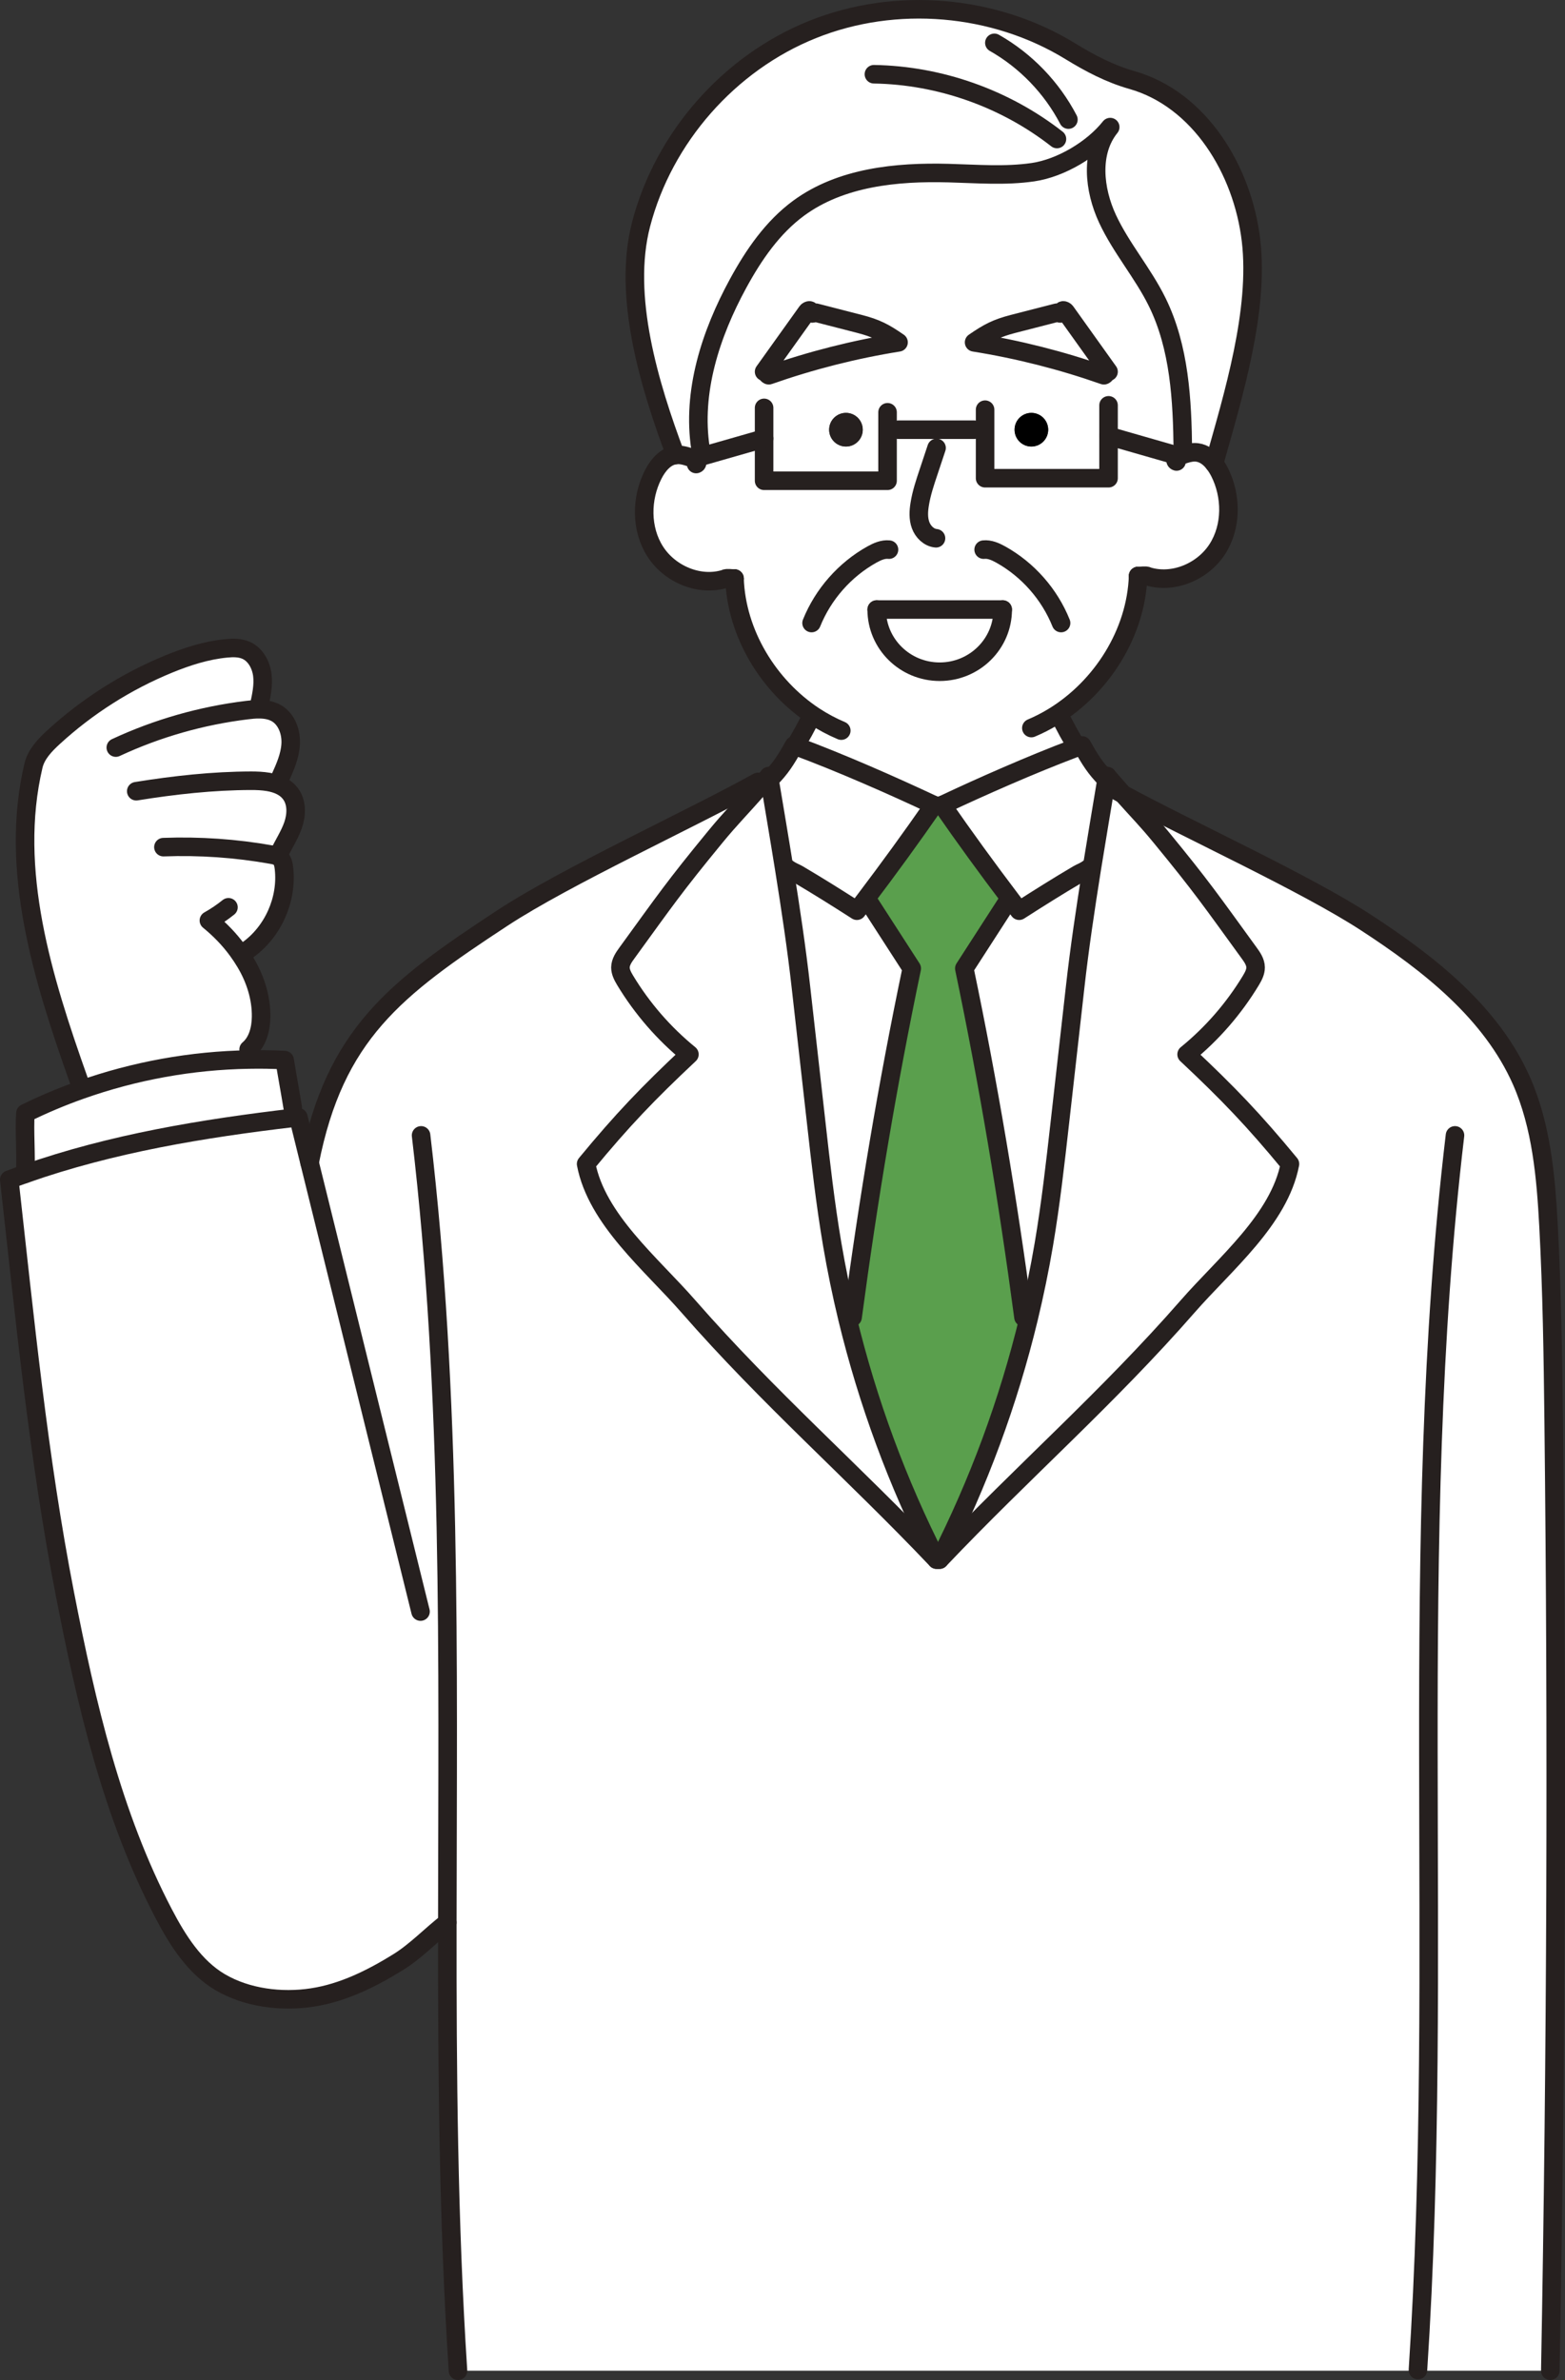 <?xml version="1.0" encoding="UTF-8"?>
<svg xmlns="http://www.w3.org/2000/svg" id="_レイヤー_2" data-name="レイヤー_2" viewBox="0 0 337.58 513.26">
  <rect x="0" y="0" width="337.58" height="513.26" fill="#333333" stroke="none"/>
  <defs>
    <style>
      .cls-1 {
        fill: #5a9f4d;
      }

      .cls-2 {
        fill: none;
        stroke: #26201f;
        stroke-linecap: round;
        stroke-linejoin: round;
        stroke-width: 4px;
      }

      .cls-3 {
        fill: #26201f;
      }

      .cls-4 {
        fill: #fff;
      }
    </style>
  </defs>
  <g id="_レイヤー_1-2" data-name="レイヤー_1">
    <g>
      <g>
        <path class="cls-4" d="M201.44,173.62c-4.79,6.9-9.73,13.7-14.83,20.43-.58.78-1.17,1.57-1.77,2.35-4.32-2.77-8.25-5.24-12.69-7.86-.64-.38-1.37-.58-2.31-1.28l-.67.11c-1.05-6.58-2.17-13.13-3.22-19.45l.28-.05c2.1-2.13,3.3-3.96,5.04-7.11.15.05.3.11.45.17,9.32,3.44,20.81,8.49,29.72,12.69Z"></path>
        <path class="cls-4" d="M202.7,144.86c7.5,0,13.59-6,13.59-13.41h-27.18c0,7.41,6.09,13.41,13.59,13.41ZM245.5,124.21s-.02.01,0,.01c-.42,12.26-7.83,24.01-18.34,30.39l2.02.93c.75,1.47,1.55,2.93,2.39,4.36l.05,1.53c-9.06,3.42-19.9,8.19-28.38,12.19h-1.8c-8.91-4.2-20.4-9.25-29.72-12.69l.39-1.03c.84-1.43,1.64-2.89,2.39-4.36l1.17-1.07c-9.92-6.52-16.82-17.87-17.23-29.7t0-.01h0c-.2.02-1.89-.17-1.97.04-5.53,1.77-11.98-.95-15.12-5.84-3.14-4.88-3.09-11.46-.45-16.63,1.01-1.98,2.61-3.93,4.81-4.2,1.33-.17,2.65.31,3.91.79l1.95-.56,13.25-3.79v9.11h26.63v-11.01h21.04v10.46h26.63v-9.12l15.2,4.36c.41-.16.82-.31,1.25-.45.87-.27,1.76-.46,2.66-.35,1.5.19,2.72,1.15,3.66,2.37.45.57.83,1.2,1.16,1.83,2.63,5.18,2.68,11.75-.46,16.64s-9.58,7.6-15.12,5.84c-.07-.21-1.77-.02-1.97-.03h0Z"></path>
        <path class="cls-1" d="M208.01,208.85c5.23,25.02,9.38,49.84,12.76,75.21l1.11.27c-4.36,18.01-10.81,35.5-19.22,52.01h-.64c-8.41-16.51-14.86-34-19.22-52.01l1.11-.27c3.38-25.37,7.53-50.19,12.76-75.21-3.02-4.69-6.05-9.37-9.07-14.05l-.99-.75c5.1-6.73,10.04-13.53,14.83-20.43h1.8c4.78,6.9,9.73,13.7,14.83,20.43l-.99.75c-3.03,4.68-6.05,9.36-9.07,14.05Z"></path>
        <path class="cls-4" d="M189.11,131.45h27.18c0,7.41-6.09,13.41-13.59,13.41s-13.59-6-13.59-13.41Z"></path>
        <path class="cls-4" d="M231.92,212.83c-1.09,9.69-2.19,19.39-3.28,29.09-1,8.84-1.99,17.69-3.48,26.46-.91,5.35-2.01,10.67-3.28,15.95l-1.11-.27c-3.38-25.37-7.53-50.19-12.76-75.21,3.02-4.69,6.04-9.37,9.07-14.05l.99-.75c.58.78,1.17,1.57,1.77,2.35,4.32-2.77,8.25-5.24,12.69-7.86.64-.38,1.37-.58,2.3-1.28l.67.11c-1.37,8.6-2.66,17.24-3.58,25.46Z"></path>
        <path class="cls-4" d="M238.09,80.92c-9.09-3.19-18.46-5.57-27.97-7.09,3.07-2.12,4.83-3.05,8.43-3.98,3.09-.8,6.18-1.59,9.26-2.38.26-.07.58-.12.75.08.18.2.76-.23.61-.45.03-.32.53-.12.72.14,3.08,4.31,6.16,8.62,9.23,12.92-.21-.16-.78.85-1.03.76Z"></path>
        <path class="cls-4" d="M175.38,67.55c-.18.2-.75-.23-.6-.45-.03-.32-.54-.12-.72.14-3.08,4.31-6.16,8.62-9.24,12.92.21-.16.78.85,1.04.76,9.08-3.19,18.45-5.57,27.96-7.09-3.06-2.12-4.82-3.05-8.43-3.98-3.08-.8-6.17-1.59-9.26-2.38-.25-.07-.57-.12-.75.08ZM239.12,94.01v9.12h-26.63v-10.46h-21.04v11.01h-26.63v-9.11l-13.25,3.79-.46-1.6c-1.89-12.26,2.17-24.73,8.1-35.62,3.36-6.17,7.44-12.12,13.1-16.27,9.09-6.65,21.03-7.84,32.29-7.54,6.09.16,12.21.68,18.24-.2,6.02-.89,12.86-4.95,16.64-9.72-4.38,5.41-3.51,13.48-.58,19.78,2.94,6.31,7.62,11.67,10.7,17.92,4.84,9.82,5.43,21.15,5.55,32.1l.42.71c-.43.14-.84.29-1.25.45l-15.2-4.36ZM210.12,73.83c9.51,1.52,18.88,3.9,27.97,7.09.25.09.82-.92,1.03-.76-3.07-4.3-6.15-8.61-9.23-12.92-.19-.26-.69-.46-.72-.14.15.22-.43.65-.61.45-.17-.2-.49-.15-.75-.08-3.08.79-6.17,1.58-9.26,2.38-3.6.93-5.36,1.86-8.43,3.98ZM226.1,92.67c0-2-1.62-3.63-3.63-3.63s-3.62,1.63-3.62,3.63,1.62,3.63,3.62,3.63,3.63-1.63,3.63-3.63ZM186.1,92.67c0-2-1.62-3.63-3.62-3.63s-3.63,1.63-3.63,3.63,1.62,3.63,3.63,3.63,3.62-1.63,3.62-3.63Z"></path>
        <path class="cls-3" d="M182.48,89.04c2,0,3.62,1.63,3.62,3.63s-1.62,3.63-3.62,3.63-3.63-1.63-3.63-3.63,1.62-3.63,3.63-3.63Z"></path>
        <path d="M222.47,89.04c2.01,0,3.63,1.63,3.63,3.63s-1.62,3.63-3.63,3.63-3.62-1.63-3.62-3.63,1.62-3.63,3.62-3.63Z"></path>
        <path class="cls-4" d="M228.64,241.92c1.09-9.7,2.19-19.4,3.28-29.09.92-8.22,2.21-16.86,3.58-25.46,1.06-6.58,2.17-13.13,3.22-19.45.03-.18.06-.37.09-.55,1.35,1.56,2.47,2.83,3.42,3.91,3.63,4.06,5.07,5.44,8.16,9.2,8.87,10.79,10.83,13.71,19.04,25.01.69.94,1.4,1.97,1.41,3.14.01,1-.5,1.93-1.01,2.79-3.66,6.06-8.37,11.49-13.87,15.96,8.98,8.42,14.46,14.14,22.29,23.63-2.3,11.98-14.02,21.52-22.05,30.71-17.28,19.77-35.43,35.55-53.54,54.62,8.41-16.51,14.86-34,19.22-52.01,1.27-5.28,2.37-10.6,3.28-15.95,1.49-8.77,2.48-17.62,3.48-26.46Z"></path>
        <path class="cls-4" d="M174.78,67.1c-.15.22.42.65.6.45s.5-.15.75-.08c3.09.79,6.18,1.58,9.26,2.38,3.61.93,5.37,1.86,8.43,3.98-9.51,1.52-18.88,3.9-27.96,7.09-.26.09-.83-.92-1.04-.76,3.08-4.3,6.16-8.61,9.24-12.92.18-.26.69-.46.72-.14Z"></path>
        <path class="cls-4" d="M58.56,184.31c.63.11,1.3.24,1.78.66.63.54.82,1.43.91,2.25.78,6.72-2.35,13.75-7.86,17.67l-2.13.11c.59.81,1.15,1.65,1.68,2.54,2.12,3.54,3.44,7.62,3.38,11.74-.03,2.59-.71,5.36-2.69,7.03l.05,2.18c-12.33.2-24.63,2.43-36.26,6.55l-.45-2.13c-7.74-21.81-15.07-45.28-9.75-67.8.59-2.47,2.46-4.41,4.33-6.13,7.27-6.67,15.72-12.04,24.84-15.78,3.99-1.63,8.15-2.97,12.45-3.38,1.44-.14,2.95-.16,4.28.44,2.01.91,3.19,3.12,3.47,5.32.27,2.2-.21,4.41-.68,6.57l-.02.8c1.34,0,2.65.22,3.79.89,2.2,1.32,3.17,4.11,3.02,6.66-.15,2.56-1.22,4.97-2.28,7.31l-2.53.82c1.97.34,3.78,1.1,4.89,2.71,1.3,1.88,1.18,4.44.44,6.6-.75,2.16-2.04,4.09-3.02,6.16l-1.64.21Z"></path>
        <path class="cls-4" d="M335.14,306.48c.78,68.26.53,136.53-.73,204.78H98.79c-2.09-32.16-2.34-64.42-2.3-96.68-3.51,2.72-6.81,6.21-10.57,8.54-5.77,3.58-11.97,6.65-18.6,7.65-6.62,1.01-14.03.1-19.82-3.3-5.52-3.24-9.17-9.01-12.2-14.8-11.12-21.22-16.65-45.11-21.28-68.84-5.75-29.44-8.67-59.57-12.02-89.43,1.13-.43,2.27-.84,3.41-1.24,18.73-6.59,38.36-9.8,57.99-12.11.32-.04.64-.07.96-.11.81,3.26,1.61,6.53,2.42,9.79,5.45-27.67,18.42-37.54,41.57-52.74,13.75-9.03,40.76-21.37,55.13-29.36l.71.66c-4.98,5.69-6.35,6.88-9.9,11.19-8.87,10.79-10.83,13.71-19.04,25.01-.69.94-1.4,1.97-1.42,3.14,0,1,.51,1.93,1.02,2.79,3.66,6.06,8.37,11.49,13.86,15.96-8.97,8.42-14.45,14.14-22.28,23.63,2.29,11.98,14.02,21.52,22.05,30.71,17.28,19.77,35.43,35.55,53.54,54.62h.64c18.11-19.07,36.26-34.85,53.54-54.62,8.03-9.19,19.75-18.73,22.05-30.71-7.83-9.49-13.31-15.21-22.29-23.63,5.5-4.47,10.21-9.9,13.87-15.96.51-.86,1.02-1.79,1.01-2.79-.01-1.17-.72-2.2-1.41-3.14-8.21-11.3-10.17-14.22-19.04-25.01-3.09-3.76-4.53-5.14-8.16-9.2,14.2,7.7,39.42,19.2,52.43,27.68,13.56,8.83,27,19.34,33.54,34.14,4.31,9.78,5.26,20.68,5.83,31.35.75,14,.95,28.01,1.11,42.03Z"></path>
        <path class="cls-4" d="M249.6,65.11c-3.08-6.25-7.76-11.61-10.7-17.92-2.93-6.3-3.8-14.37.58-19.78-3.78,4.77-10.62,8.83-16.64,9.72-6.03.88-12.15.36-18.24.2-11.26-.3-23.2.89-32.29,7.54-5.66,4.15-9.74,10.1-13.1,16.27-5.93,10.89-9.99,23.36-8.1,35.62l.46,1.6-1.95.56c-1.26-.48-2.58-.96-3.91-.79-5.63-15.05-11.47-34.23-7.42-49.77,4.87-18.71,19-34.77,36.94-41.98,17.93-7.22,39.24-5.41,55.71,4.71,4.16,2.55,8.49,4.83,13.19,6.16,14.66,4.15,23.93,19.45,25.72,34.59,1.79,15.13-3.82,33.43-7.96,48.1-.94-1.22-2.16-2.18-3.66-2.37-.9-.11-1.79.08-2.66.35l-.42-.71c-.12-10.95-.71-22.28-5.55-32.1Z"></path>
        <path class="cls-4" d="M53.68,228.49c2.57-.05,5.15-.01,7.72.13.53,3.28,1.21,6.93,1.74,10.21l.26,2.22c-19.63,2.31-39.26,5.52-57.99,12.11.3-3.62-.22-9.48.08-13.1,3.88-1.9,7.86-3.58,11.93-5.02,11.63-4.12,23.93-6.35,36.26-6.55Z"></path>
        <path class="cls-4" d="M202.02,336.34c-18.11-19.07-36.26-34.85-53.54-54.62-8.03-9.19-19.76-18.73-22.05-30.71,7.83-9.49,13.31-15.21,22.28-23.63-5.49-4.47-10.2-9.9-13.86-15.96-.51-.86-1.03-1.79-1.02-2.79.02-1.17.73-2.2,1.42-3.14,8.21-11.3,10.17-14.22,19.04-25.01,3.55-4.31,4.92-5.5,9.9-11.19.52-.59,1.07-1.23,1.67-1.92.03.18.06.37.09.55,1.05,6.32,2.17,12.87,3.22,19.45,1.38,8.6,2.67,17.24,3.59,25.46,1.09,9.69,2.18,19.39,3.28,29.09.99,8.84,1.99,17.69,3.48,26.46.91,5.35,2.01,10.67,3.28,15.95,4.36,18.01,10.81,35.5,19.22,52.01Z"></path>
        <path class="cls-4" d="M196.67,208.85c-5.23,25.02-9.38,49.84-12.76,75.21l-1.11.27c-1.27-5.28-2.37-10.6-3.28-15.95-1.49-8.77-2.49-17.62-3.48-26.46-1.1-9.7-2.19-19.4-3.28-29.09-.92-8.22-2.21-16.86-3.59-25.46l.67-.11c.94.7,1.67.9,2.31,1.28,4.44,2.62,8.37,5.09,12.69,7.86.6-.78,1.19-1.57,1.77-2.35l.99.75c3.02,4.68,6.05,9.36,9.07,14.05Z"></path>
        <path class="cls-4" d="M203.24,173.62c8.48-4,19.32-8.77,28.38-12.19.61-.23,1.2-.45,1.79-.67,1.74,3.15,2.94,4.98,5.03,7.11l.28.05c-1.05,6.32-2.16,12.87-3.22,19.45l-.67-.11c-.93.7-1.66.9-2.3,1.28-4.44,2.62-8.37,5.09-12.69,7.86-.6-.78-1.19-1.57-1.77-2.35-5.1-6.73-10.05-13.53-14.83-20.43Z"></path>
      </g>
      <g>
        <path class="cls-2" d="M165.86,167.37c-.6.69-1.15,1.33-1.67,1.92-4.98,5.69-6.35,6.88-9.9,11.19-8.87,10.79-10.83,13.71-19.04,25.01-.69.94-1.4,1.97-1.42,3.14,0,1,.51,1.93,1.02,2.79,3.66,6.06,8.37,11.49,13.86,15.96-8.97,8.42-14.45,14.14-22.28,23.63,2.29,11.98,14.02,21.52,22.05,30.71,17.28,19.77,35.43,35.55,53.54,54.62"></path>
        <path class="cls-2" d="M163.48,168.63c-14.37,7.99-41.38,20.33-55.13,29.36-23.15,15.2-36.12,25.07-41.57,52.74"></path>
        <path class="cls-2" d="M90.83,244.85c6.66,56.27,5.72,113.01,5.66,169.73-.04,32.26.21,64.52,2.3,96.68"></path>
        <path class="cls-2" d="M201.44,173.62c-4.79,6.9-9.73,13.7-14.83,20.43-.58.78-1.17,1.57-1.77,2.35-4.32-2.77-8.25-5.24-12.69-7.86-.64-.38-1.37-.58-2.31-1.28"></path>
        <path class="cls-2" d="M166.23,167.87c2.1-2.13,3.3-3.96,5.04-7.11.15.05.3.11.45.17,9.32,3.44,20.81,8.49,29.72,12.69"></path>
        <path class="cls-2" d="M165.86,167.37c.03.18.06.37.09.55,1.05,6.32,2.17,12.87,3.22,19.45,1.38,8.6,2.67,17.24,3.59,25.46,1.09,9.69,2.18,19.39,3.28,29.09.99,8.84,1.99,17.69,3.48,26.46.91,5.35,2.01,10.67,3.28,15.95,4.36,18.01,10.81,35.5,19.22,52.01"></path>
        <path class="cls-2" d="M187.6,194.8c3.02,4.68,6.05,9.36,9.07,14.05-5.23,25.02-9.38,49.84-12.76,75.21"></path>
        <path class="cls-2" d="M172.11,159.9c.84-1.43,1.64-2.89,2.39-4.36"></path>
        <path class="cls-2" d="M238.81,167.37c1.35,1.56,2.47,2.83,3.42,3.91,3.63,4.06,5.07,5.44,8.16,9.2,8.87,10.79,10.83,13.71,19.04,25.01.69.94,1.4,1.97,1.41,3.14.01,1-.5,1.93-1.01,2.79-3.66,6.06-8.37,11.49-13.87,15.96,8.98,8.42,14.46,14.14,22.29,23.63-2.3,11.98-14.02,21.52-22.05,30.71-17.28,19.77-35.43,35.55-53.54,54.62"></path>
        <path class="cls-2" d="M241.1,170.66c.37.2.74.41,1.13.62,14.2,7.7,39.42,19.2,52.43,27.68,13.56,8.83,27,19.34,33.54,34.14,4.31,9.78,5.26,20.68,5.83,31.35.75,14,.95,28.01,1.11,42.03.78,68.26.53,136.53-.73,204.78"></path>
        <path class="cls-2" d="M313.85,244.85c-10.47,88.22-2.17,177.62-7.99,266.26"></path>
        <path class="cls-2" d="M203.24,173.62c4.78,6.9,9.73,13.7,14.83,20.43.58.78,1.17,1.57,1.77,2.35,4.32-2.77,8.25-5.24,12.69-7.86.64-.38,1.37-.58,2.3-1.28"></path>
        <path class="cls-2" d="M238.44,167.87c-2.09-2.13-3.29-3.96-5.03-7.11-.59.22-1.18.44-1.79.67-9.06,3.42-19.9,8.19-28.38,12.19"></path>
        <path class="cls-2" d="M238.81,167.37c-.03.18-.06.37-.09.55-1.05,6.32-2.16,12.87-3.22,19.45-1.37,8.6-2.66,17.24-3.58,25.46-1.09,9.69-2.19,19.39-3.28,29.09-1,8.84-1.99,17.69-3.48,26.46-.91,5.35-2.01,10.67-3.28,15.95-4.36,18.01-10.81,35.5-19.22,52.01"></path>
        <path class="cls-2" d="M217.08,194.8c-3.03,4.68-6.05,9.36-9.07,14.05,5.23,25.02,9.38,49.84,12.76,75.21"></path>
        <path class="cls-2" d="M231.57,159.9c-.84-1.43-1.64-2.89-2.39-4.36"></path>
        <path class="cls-2" d="M90.71,347.54c-7.97-32.26-15.95-64.53-23.93-96.8h0c-.81-3.27-1.61-6.54-2.42-9.8-.32.04-.64.07-.96.11-19.63,2.31-39.26,5.52-57.99,12.11-1.14.4-2.28.81-3.41,1.24,3.35,29.86,6.27,59.99,12.02,89.43,4.63,23.73,10.16,47.62,21.28,68.84,3.03,5.79,6.68,11.56,12.2,14.8,5.79,3.4,13.2,4.31,19.82,3.3,6.63-1,12.83-4.07,18.6-7.65,3.76-2.33,7.06-5.82,10.57-8.54"></path>
        <path class="cls-2" d="M63.14,238.83c-.53-3.28-1.21-6.93-1.74-10.21-2.57-.14-5.15-.18-7.72-.13-12.33.2-24.63,2.43-36.26,6.55-4.07,1.44-8.05,3.12-11.93,5.02-.3,3.62.22,9.48-.08,13.1"></path>
        <path class="cls-2" d="M55.91,152.15c.47-2.16.95-4.37.68-6.57-.28-2.2-1.46-4.41-3.47-5.32-1.33-.6-2.84-.58-4.28-.44-4.3.41-8.46,1.75-12.45,3.38-9.12,3.74-17.57,9.11-24.84,15.78-1.87,1.72-3.74,3.66-4.33,6.13-5.32,22.52,2.01,45.99,9.75,67.8"></path>
        <path class="cls-2" d="M24.98,161.22c8.92-4.16,18.5-6.89,28.27-8.08.87-.11,1.76-.2,2.64-.19,1.34,0,2.65.22,3.79.89,2.2,1.32,3.17,4.11,3.02,6.66-.15,2.56-1.22,4.97-2.28,7.31"></path>
        <path class="cls-2" d="M29.39,170.63c8.2-1.32,16.48-2.24,24.79-2.26,1.21,0,2.49.05,3.71.26,1.97.34,3.78,1.1,4.89,2.71,1.3,1.88,1.18,4.44.44,6.6-.75,2.16-2.04,4.09-3.02,6.16"></path>
        <path class="cls-2" d="M35.25,182.69c7.8-.29,15.63.25,23.31,1.62.63.11,1.3.24,1.78.66.63.54.82,1.43.91,2.25.78,6.72-2.35,13.75-7.86,17.67"></path>
        <path class="cls-2" d="M49.28,195.66c-1.33,1.07-2.74,2.02-4.22,2.85,2.39,1.96,4.44,4.07,6.2,6.49.59.81,1.15,1.65,1.68,2.54,2.12,3.54,3.44,7.62,3.38,11.74-.03,2.59-.71,5.36-2.69,7.03"></path>
        <path class="cls-2" d="M158.44,124.77c.41,11.83,7.31,23.18,17.23,29.7,1.84,1.2,3.78,2.24,5.8,3.09"></path>
        <path class="cls-2" d="M158.44,124.77s.03,0,0-.01h0Z"></path>
        <path class="cls-2" d="M150.16,100.07c.53-.17-.01-.95-.54-1.15-1.26-.48-2.58-.96-3.91-.79-2.2.27-3.8,2.22-4.81,4.2-2.64,5.17-2.69,11.75.45,16.63,3.14,4.89,9.59,7.61,15.12,5.84.08-.21,1.77-.02,1.97-.03"></path>
        <path class="cls-2" d="M193.82,73.83c-9.51,1.52-18.88,3.9-27.96,7.09-.26.09-.83-.92-1.04-.76,3.08-4.3,6.16-8.61,9.24-12.92.18-.26.69-.46.72-.14-.15.22.42.65.6.45s.5-.15.75-.08c3.09.79,6.18,1.58,9.26,2.38,3.61.93,5.37,1.86,8.43,3.98Z"></path>
        <polyline class="cls-2" points="191.45 88.91 191.45 92.67 191.45 103.68 164.82 103.68 164.82 94.57 164.82 87.96"></polyline>
        <polyline class="cls-2" points="149.62 98.92 151.57 98.36 164.82 94.57"></polyline>
        <path class="cls-2" d="M191.76,118.53c-1.29-.14-2.55.43-3.69,1.06-5.84,3.26-10.51,8.56-13.01,14.77"></path>
        <path class="cls-2" d="M245.5,124.22c-.42,12.26-7.83,24.01-18.34,30.39-1.51.92-3.07,1.72-4.69,2.4"></path>
        <path class="cls-2" d="M245.5,124.22s-.03,0,0-.01h0Z"></path>
        <path class="cls-2" d="M253.79,99.52c-.54-.17.01-.96.53-1.15.41-.16.82-.31,1.25-.45.87-.27,1.76-.46,2.66-.35,1.5.19,2.72,1.15,3.66,2.37.45.57.83,1.2,1.16,1.83,2.63,5.18,2.68,11.75-.46,16.64s-9.58,7.6-15.12,5.84c-.07-.21-1.77-.02-1.97-.03"></path>
        <path class="cls-2" d="M210.12,73.83c9.51,1.52,18.88,3.9,27.97,7.09.25.09.82-.92,1.03-.76-3.07-4.3-6.15-8.61-9.23-12.92-.19-.26-.69-.46-.72-.14.15.22-.43.65-.61.45-.17-.2-.49-.15-.75-.08-3.08.79-6.17,1.58-9.26,2.38-3.6.93-5.36,1.86-8.43,3.98Z"></path>
        <polyline class="cls-2" points="212.49 88.35 212.49 92.67 212.49 103.13 239.12 103.13 239.12 94.01 239.12 87.41"></polyline>
        <line class="cls-2" x1="254.32" y1="98.37" x2="239.12" y2="94.01"></line>
        <path class="cls-2" d="M212.18,118.53c1.29-.14,2.55.43,3.69,1.06,5.85,3.26,10.52,8.56,13.01,14.77"></path>
        <path class="cls-2" d="M255.15,97.21c-.12-10.95-.71-22.28-5.55-32.1-3.08-6.25-7.76-11.61-10.7-17.92-2.93-6.3-3.8-14.37.58-19.78-3.78,4.77-10.62,8.83-16.64,9.72-6.03.88-12.15.36-18.24.2-11.26-.3-23.2.89-32.29,7.54-5.66,4.15-9.74,10.1-13.1,16.27-5.93,10.89-9.99,23.36-8.1,35.62"></path>
        <path class="cls-2" d="M261.89,99.94c4.14-14.67,9.75-32.97,7.96-48.1-1.79-15.14-11.06-30.44-25.72-34.59-4.7-1.33-9.03-3.61-13.19-6.16C214.47.97,193.16-.84,175.23,6.38c-17.94,7.21-32.07,23.27-36.94,41.98-4.05,15.54,1.79,34.72,7.42,49.77"></path>
        <line class="cls-2" x1="193.82" y1="92.67" x2="210.12" y2="92.67"></line>
        <path class="cls-2" d="M216.29,131.45c0,7.41-6.09,13.41-13.59,13.41s-13.59-6-13.59-13.41"></path>
        <path class="cls-2" d="M202.02,96.6c-.57,1.73-1.15,3.45-1.72,5.17-.76,2.27-1.53,4.56-1.91,6.93-.25,1.51-.34,3.11.19,4.55s1.79,2.69,3.32,2.83"></path>
        <path class="cls-2" d="M188.51,16.01c14.21.23,28.29,5.22,39.48,13.97"></path>
        <path class="cls-2" d="M214.49,9.24c6.76,3.83,12.38,9.66,15.97,16.55"></path>
        <line class="cls-2" x1="189.11" y1="131.45" x2="216.29" y2="131.45"></line>
      </g>
    </g>
  </g>
</svg>
